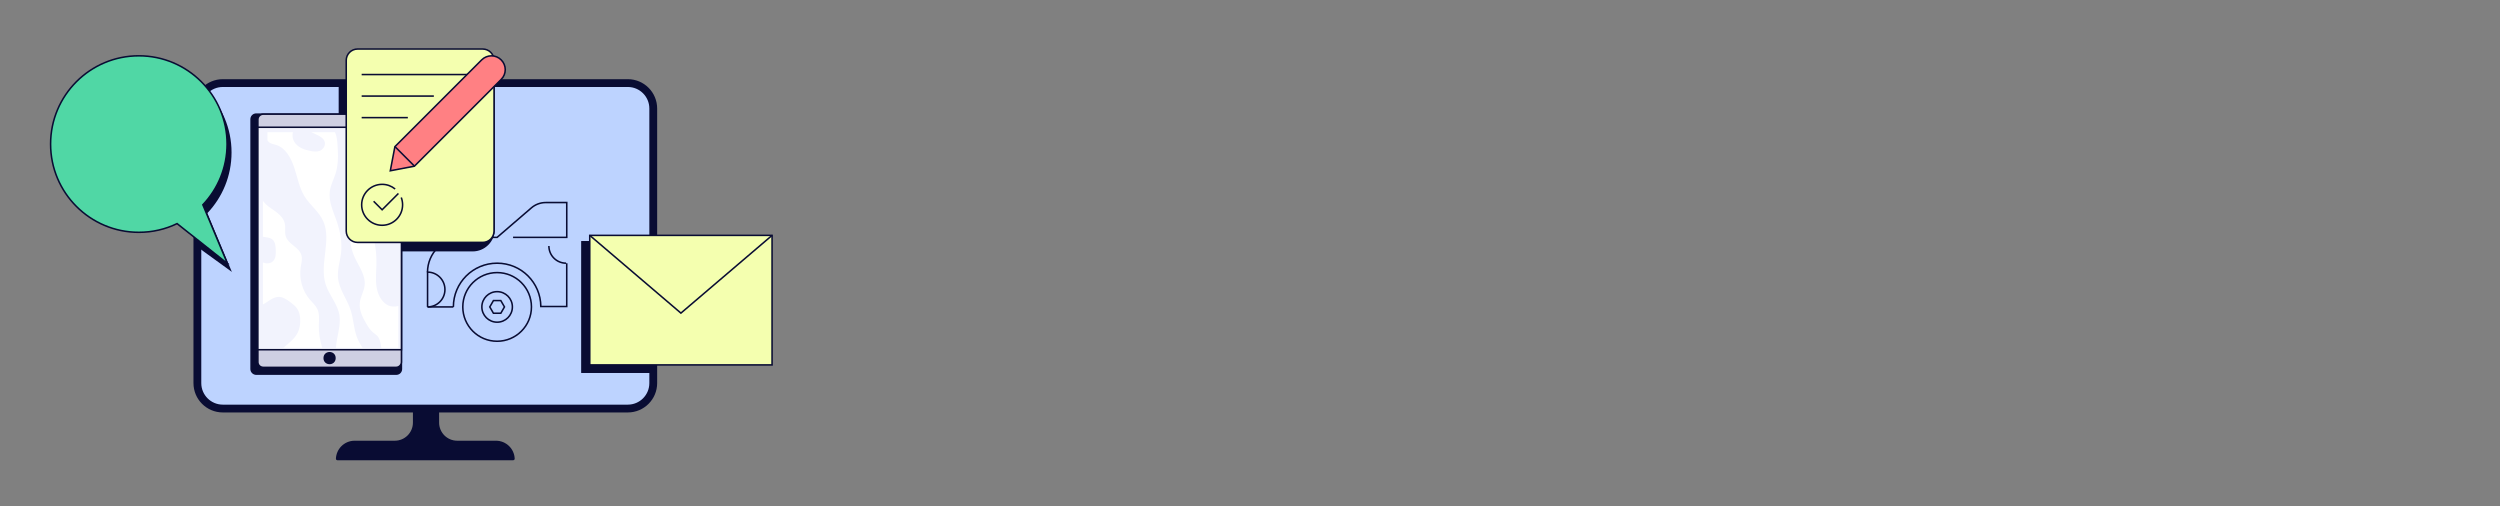 <?xml version="1.0" encoding="utf-8"?>
<!-- Generator: Adobe Illustrator 28.2.0, SVG Export Plug-In . SVG Version: 6.00 Build 0)  -->
<svg version="1.1" id="Layer_1" xmlns="http://www.w3.org/2000/svg" xmlns:xlink="http://www.w3.org/1999/xlink" x="0px" y="0px"
	 viewBox="0 0 1600 323.99" enable-background="new 0 0 1600 323.99" xml:space="preserve">
<rect x="0" y="0" width="1600" height="323.99" fill="#808080" stroke="none"/>
<path fill="#090C33" stroke="#090C33" stroke-miterlimit="10" d="M328.55,294.06H215.86c-0.21,0-0.38-0.18-0.38-0.39
	c0.1-3.02,1.37-5.75,3.35-7.74c2.08-2.08,4.96-3.37,8.13-3.37h25.72c6.68,0,12.09-5.41,12.09-12.09v-24.68h15.76v24.68
	c0,6.68,5.41,12.09,12.09,12.09h24.8c6.22,0,11.28,4.94,11.49,11.11c0,0.21-0.17,0.39-0.38,0.39H328.55z"/>
<path fill="#BDD3FF" stroke="#090C33" stroke-width="5" stroke-miterlimit="10" d="M142.6,53.17h259.2
	c8.99,0,16.28,7.29,16.28,16.28v175.74c0,8.99-7.29,16.28-16.28,16.28H142.6c-8.99,0-16.28-7.29-16.28-16.28V69.45
	C126.32,60.46,133.61,53.17,142.6,53.17z"/>
<g>
	<line fill="none" stroke="#090C33" stroke-miterlimit="10" x1="273.64" y1="196.43" x2="290.16" y2="196.43"/>
	<circle fill="none" stroke="#090C33" stroke-miterlimit="10" cx="318.16" cy="196.43" r="9.77"/>
	<circle fill="none" stroke="#090C33" stroke-miterlimit="10" cx="318.16" cy="196.43" r="21.97"/>
	<polygon fill="none" stroke="#090C33" stroke-miterlimit="10" points="320.51,192.37 315.8,192.37 313.45,196.43 315.8,200.48 
		320.51,200.48 322.86,196.43 	"/>
	<path fill="none" stroke="#090C33" stroke-miterlimit="10" d="M328.36,151.91h34.36v-22.28h-13.47c-3.36,0-6.63,1.22-9.16,3.4
		l-21.93,18.88h-22.19c-12.34,0-22.37,10.03-22.37,22.37"/>
	<path fill="none" stroke="#090C33" stroke-miterlimit="10" d="M273.64,196.43c6.15,0,11.12-4.97,11.12-11.12
		s-4.97-11.16-11.12-11.16V196.43"/>
	<path fill="none" stroke="#090C33" stroke-miterlimit="10" d="M290.16,196.43c0-15.48,12.51-27.99,27.99-27.99
		s27.82,12.38,27.99,27.73h16.57v-27.69"/>
	<path fill="none" stroke="#090C33" stroke-miterlimit="10" d="M351.29,157.45c0,6.06,4.93,10.99,10.99,10.99l0,0"/>
</g>
<g>
	<path fill="#090C33" stroke="#090C33" stroke-miterlimit="10" d="M217.25,53.17h98.94v93.51c0,7.58-6.15,13.73-13.73,13.73h-85.21
		V53.17L217.25,53.17z"/>
	<g>
		<g>
			<path fill="#090C33" stroke="#090C33" stroke-miterlimit="10" d="M163.98,239.43h89.64c1.81,0,3.26-1.46,3.26-3.26V76.32
				c0-1.81-1.46-3.26-3.26-3.26h-89.64c-1.81,0-3.26,1.46-3.26,3.26v159.84C160.72,237.97,162.23,239.42,163.98,239.43
				L163.98,239.43L163.98,239.43z"/>
			<path fill="#CECFE2" stroke="#090C33" stroke-miterlimit="10" d="M168.45,235.11h85.07c1.91,0,3.41-1.56,3.41-3.41V76.47
				c0-1.91-1.56-3.41-3.41-3.41h-85.07c-1.91,0-3.41,1.56-3.41,3.41v155.22C164.99,233.6,166.55,235.1,168.45,235.11L168.45,235.11
				L168.45,235.11z"/>
			<rect x="165.03" y="81.45" fill="#F2F3FD" stroke="#090C33" stroke-miterlimit="10" width="91.9" height="142.37"/>
		</g>
		<circle fill="#090C33" stroke="#090C33" stroke-miterlimit="10" cx="210.93" cy="229.18" r="3.41"/>
	</g>
	<path fill="#FFFFFF" d="M188.34,90.78c2.26,3.67,6.43,5.07,10.34,5.83c2.01,0.4,4.12,0.65,6.03-0.1c1.91-0.8,3.52-2.91,3.21-5.17
		c-0.35-2.56-2.81-3.97-4.92-4.97c-1.26-0.6-2.51-1.16-3.77-1.76h15.12c1.61,3.21,1.66,8.29,1.86,11.75
		c0.3,4.92,0.05,9.94-1.41,14.61c-1.21,3.82-3.16,7.38-3.72,11.4c-0.9,6.58,2.21,12.86,4.37,19.08c2.26,6.53,3.62,13.66,2.81,20.64
		c-0.6,5.17-2.36,10.19-1.96,15.37c0.6,7.68,5.83,13.86,8.14,21.09c1.76,5.42,1.91,11.4,3.82,16.77c0.95,2.66,2.26,5.02,3.82,7.28
		h-17.07c0.3-6.73,3.26-13.86,2.26-20.69c-1.1-7.43-6.78-13.01-8.94-20.19c-3.92-12.81,3.92-27.92-1.41-40.07
		c-2.76-6.33-8.54-10.29-12.1-16.12c-3.31-5.42-4.47-12.15-6.53-18.33s-5.57-12.45-11.2-14.31c-1.86-0.6-3.92-0.75-5.32-2.26
		c-0.25-0.25-0.45-0.5-0.6-0.8v-5.22h16.27C186.94,86.67,187.24,89.03,188.34,90.78L188.34,90.78L188.34,90.78z"/>
	<path fill="#FFFFFF" d="M240.91,84.6c-2.21,2.36-4.97,4.27-5.88,7.38c-0.45,1.46-0.4,3.01-0.25,4.52
		c0.6,7.33,3.06,14.51,2.51,21.84c-0.35,4.52-1.86,8.89-2.06,13.36c-0.35,6.93,2.26,13.61,3.87,20.39
		c1.31,5.62,1.96,11.4,1.81,17.17c-0.1,4.72-0.65,9.49,0.05,14.21c0.7,4.67,2.91,9.44,6.93,11.7c2.11,1.16,4.77,1.36,7.03,0.65
		v26.77h-10.9c-0.45-2.76-0.75-5.72-2.61-7.68c-0.75-0.75-1.66-1.31-2.51-2.01c-1.91-1.56-3.26-3.67-4.52-5.83
		c-2.41-4.07-4.62-8.64-4.12-13.36c0.45-3.87,2.71-7.28,3.11-11.15c0.7-6.43-3.72-12.05-6.38-17.88
		c-2.36-5.17-3.36-10.95-2.96-16.62c0.5-6.78,3.01-13.51,2.16-20.29c-0.8-6.43-4.62-12.45-3.82-18.88
		c0.55-4.47,3.36-8.39,3.82-12.86c0.45-3.97-0.95-7.78-2.61-11.45h17.33L240.91,84.6L240.91,84.6z"/>
	<path fill="#FFFFFF" d="M190.29,197.7c-1.16-1.81-2.91-3.11-4.57-4.37c-2.11-1.56-4.37-3.16-6.93-3.31
		c-3.92-0.2-7.03,2.96-10.5,4.87v-26.92c2.21,0.95,4.97,0.8,6.58-0.95c1.71-1.81,1.71-4.67,1.61-7.18c-0.1-2.41-0.35-5.22-2.26-6.68
		c-0.9-0.7-2.06-1-3.16-1.21c-0.9-0.2-1.86-0.3-2.81-0.45v-23c0.55,0.8,1.21,1.51,1.91,2.21c2.11,2.06,4.72,3.47,7.03,5.27
		s4.47,4.12,5.07,7.03c0.6,2.71-0.2,5.62,0.65,8.29c1.61,5.07,8.44,6.83,9.99,11.95c0.75,2.56-0.05,5.27-0.45,7.93
		c-1.1,7.28,1.1,15.02,5.83,20.54c1.71,2.01,3.77,3.77,4.87,6.18c1.41,3.11,1,6.73,0.9,10.19c-0.1,4.92,0.65,9.79,2.16,14.46H181.4
		c3.36-2.91,7.03-5.52,9.04-9.49c1.46-2.81,1.86-6.08,1.66-9.24c-0.15-2.16-0.65-4.32-1.81-6.13l0,0V197.7z"/>
</g>
<g id="Layer_1-6">
	<path fill="#F4FFAF" stroke="#090C33" stroke-miterlimit="10" d="M228.84,31.38h80.1c4,0,7.25,3.25,7.25,7.25v109.26
		c0,4-3.25,7.25-7.25,7.25h-80.1c-4,0-7.25-3.25-7.25-7.25V38.63C221.59,34.63,224.84,31.38,228.84,31.38z"/>
	<line fill="none" stroke="#090C33" stroke-miterlimit="10" x1="231.46" y1="47.71" x2="299.73" y2="47.71"/>
	<line fill="none" stroke="#090C33" stroke-miterlimit="10" x1="231.46" y1="61.49" x2="277.66" y2="61.49"/>
	<line fill="none" stroke="#090C33" stroke-miterlimit="10" x1="231.46" y1="75.28" x2="261.01" y2="75.28"/>
	<g>
		<polyline fill="none" stroke="#090C33" stroke-miterlimit="10" points="254.98,123.82 244.56,134.25 239.12,128.81 		"/>
		<path fill="none" stroke="#090C33" stroke-miterlimit="10" d="M252.89,120.97c-2.27-1.87-5.17-2.99-8.33-2.99
			c-7.22,0-13.1,5.88-13.1,13.1s5.88,13.1,13.1,13.1s13.1-5.88,13.1-13.1c0-1.65-0.31-3.21-0.85-4.68"/>
	</g>
	<path fill="#FF8083" stroke="#090C33" stroke-miterlimit="10" d="M265.22,106.36l55.54-55.54c3.47-3.47,3.47-9.01,0-12.49l0,0
		c-3.47-3.47-9.01-3.47-12.49,0l-50.62,50.62l-4.92,4.92l-2.94,15.43L265.22,106.36L265.22,106.36z"/>
	<line fill="none" stroke="#090C33" stroke-miterlimit="10" x1="265.25" y1="106.33" x2="252.76" y2="93.84"/>
</g>
<g>
	<path fill="#090C33" d="M148.4,174.02l-20.54-14.88l3.83-101.46c10.2,10.22,16.5,24.32,16.5,39.9c0,15.06-5.89,28.74-15.5,38.86
		L148.4,174.02z"/>
	<path fill="#50D7A5" stroke="#090C33" stroke-miterlimit="10" d="M145.54,168.65l-32.21-25.54c-7.41,3.58-15.7,5.57-24.47,5.57
		c-31.19,0-56.48-25.29-56.48-56.48s25.28-56.48,56.48-56.48c31.19,0,56.47,25.29,56.47,56.48c0,15.06-5.9,28.74-15.5,38.87
		l15.7,37.58H145.54z"/>
</g>
<rect x="372.45" y="154.75" fill="#090C33" stroke="#090C33" stroke-miterlimit="10" width="45.63" height="83.46"/>
<g>
	<rect x="377.44" y="150.64" fill="#F4FFAF" stroke="#090C33" stroke-miterlimit="10" width="116.68" height="82.9"/>
	<polyline fill="none" stroke="#090C33" stroke-miterlimit="10" points="377.44,150.64 435.78,200.39 494.12,150.64 	"/>
</g>
</svg>
